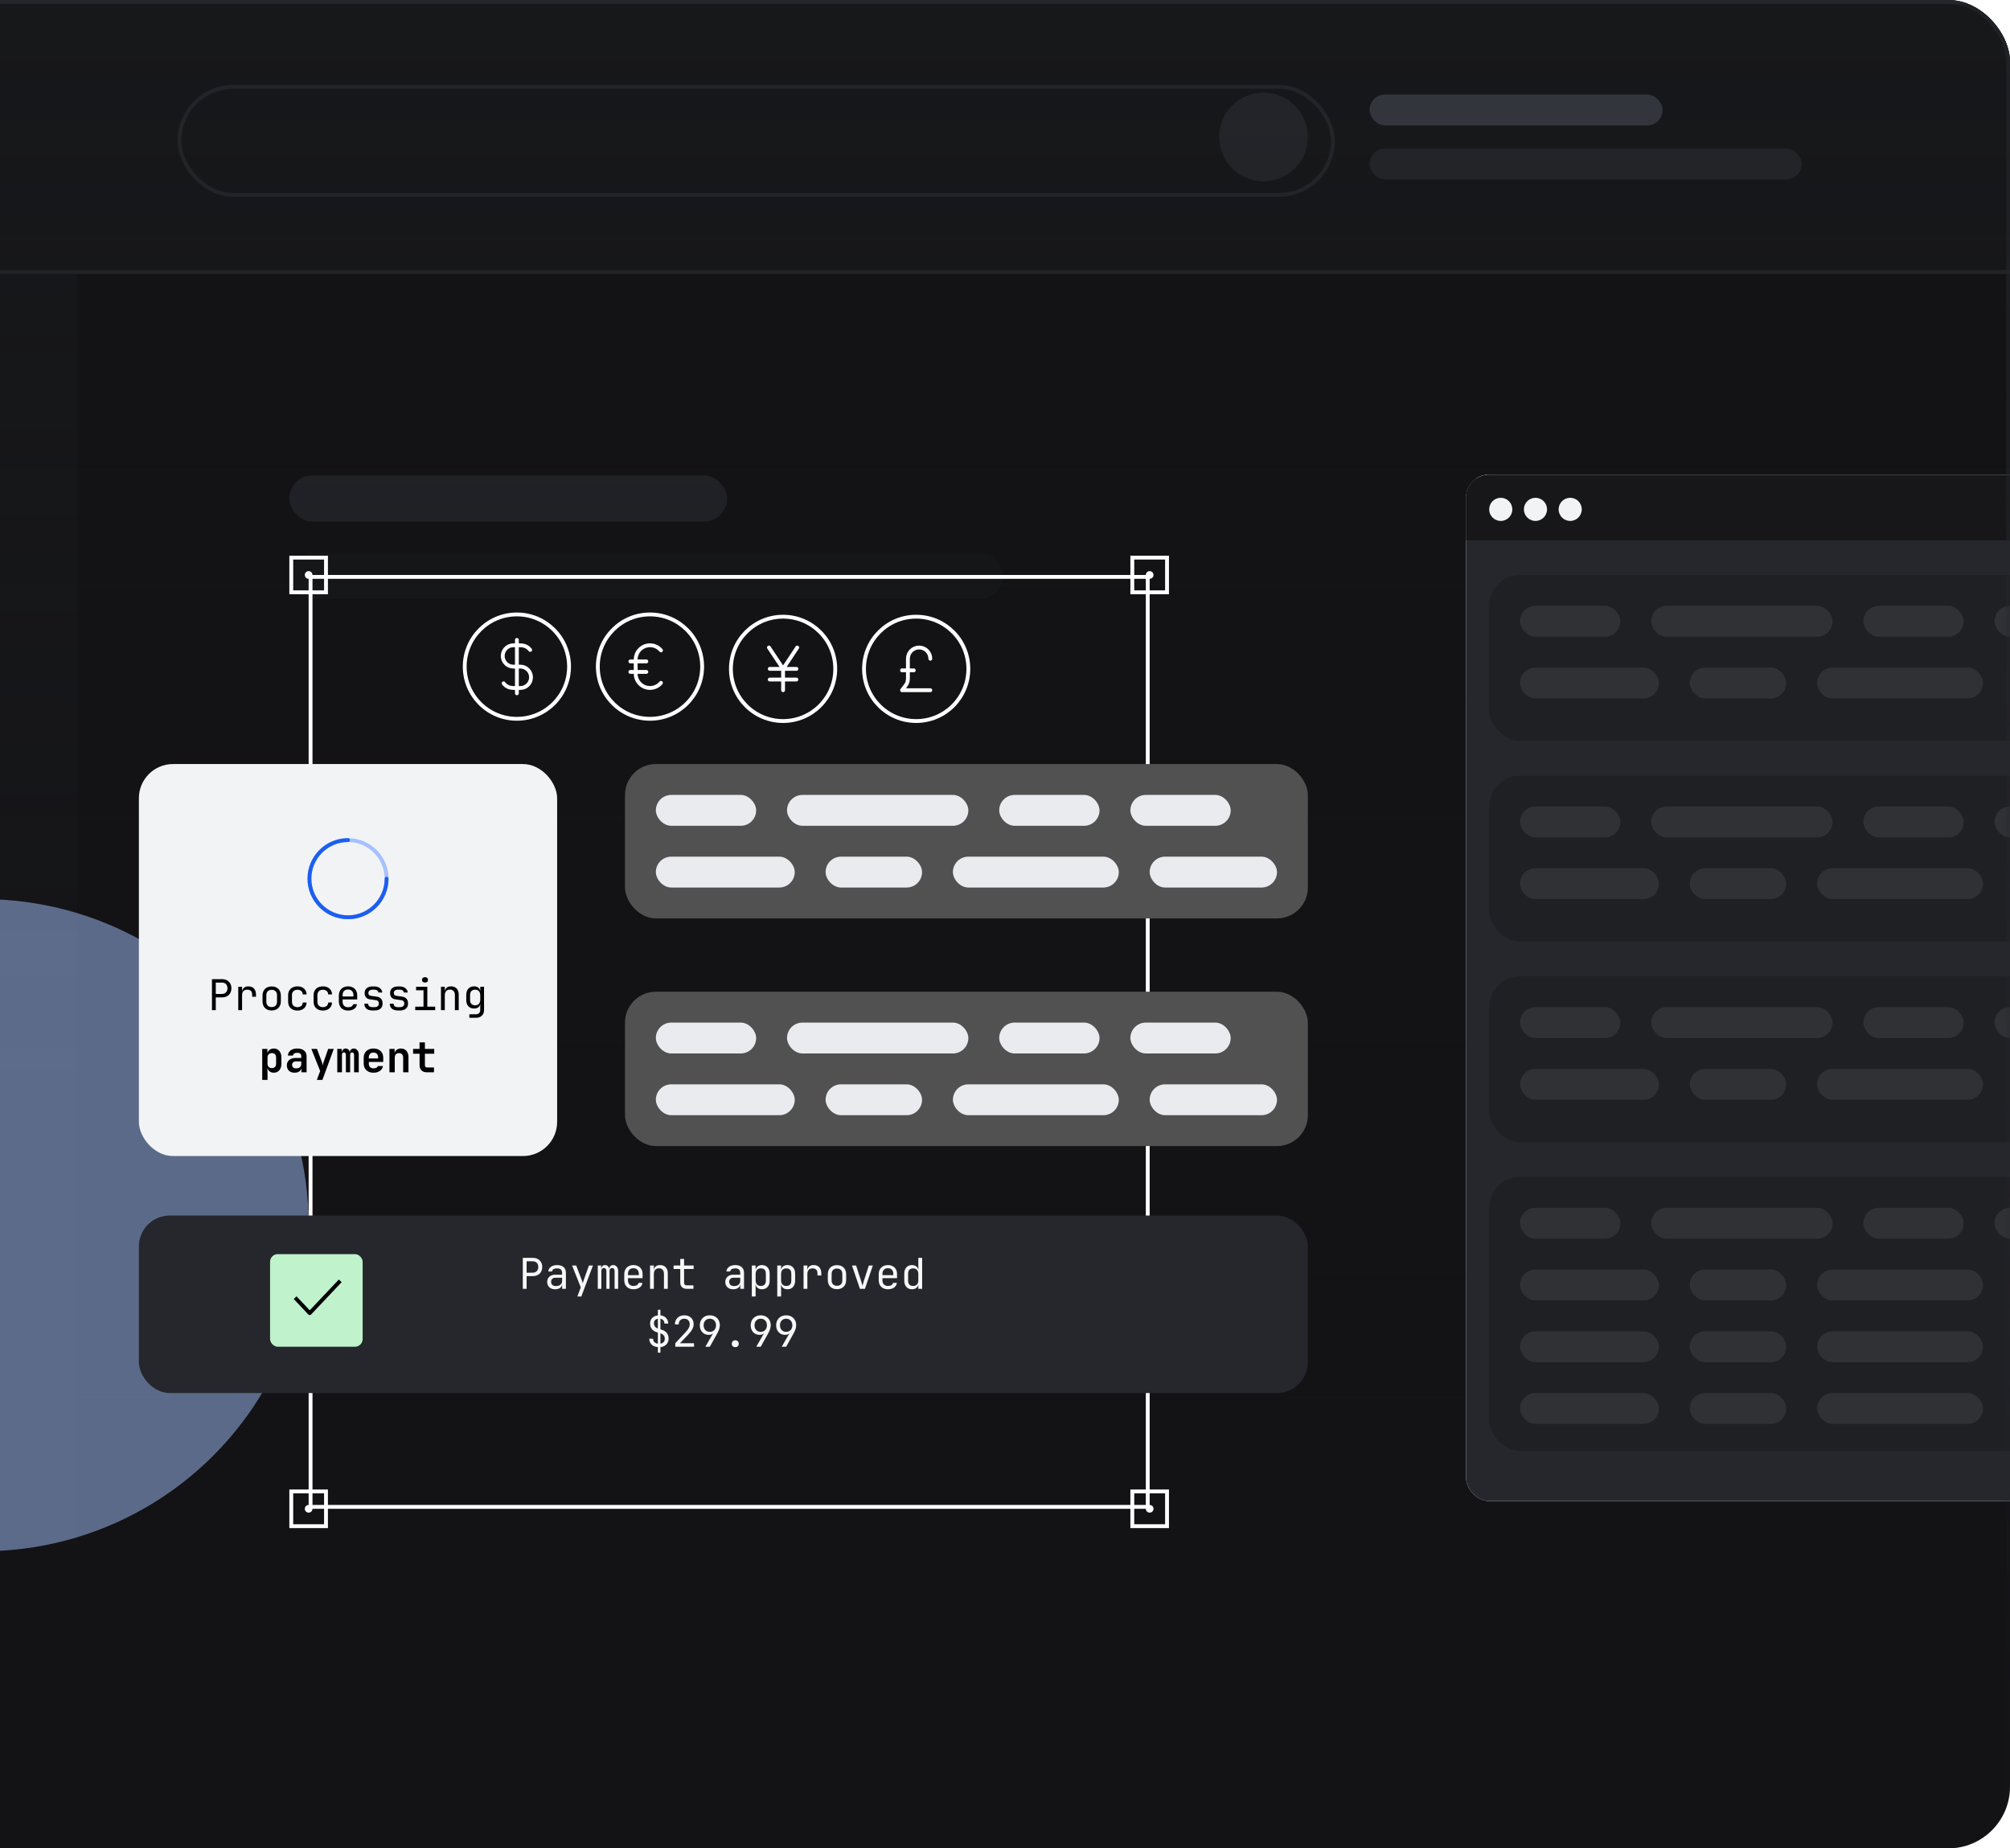 <svg width="521" height="479" viewBox="0 0 521 479" fill="none" xmlns="http://www.w3.org/2000/svg">
<g clip-path="url(#clip0_2103_10587)">
<rect x="-63" width="584" height="479" rx="16" fill="#131316"/>
<g filter="url(#filter0_f_2103_10587)">
<circle cx="460.5" cy="659.5" r="84.5" fill="#A6C1FE"/>
</g>
<rect x="75" y="123.189" width="113.45" height="12" rx="6" fill="#25272C"/>
<rect x="75" y="143.189" width="185" height="12" rx="6" fill="#17181A"/>
<rect width="83" height="400" transform="translate(-63)" fill="#17181A"/>
<rect x="-62.5" y="0.5" width="584" height="70" fill="#17181A" stroke="#25272C"/>
<rect x="46.5" y="22.5" width="299" height="28" rx="14" stroke="#25272C"/>
<circle cx="327.5" cy="35.5" r="11.5" fill="#25272C"/>
<rect x="355" y="24.5" width="75.948" height="8" rx="4" fill="#383A42"/>
<rect x="355" y="38.5" width="112" height="8" rx="4" fill="#25272C"/>
<rect x="-63" y="-100" width="817" height="500" fill="url(#paint0_linear_2103_10587)"/>
<g opacity="0.5" filter="url(#filter1_f_2103_10587)">
<circle cx="-4.5" cy="317.5" r="84.5" fill="#A6C1FE"/>
</g>
<g filter="url(#filter2_f_2103_10587)">
<circle cx="370.5" cy="-140.5" r="84.5" fill="#A6C1FE"/>
</g>
<g clip-path="url(#clip1_2103_10587)">
<rect x="380" y="123" width="174" height="266" rx="6" fill="white"/>
<rect x="366.5" y="123.5" width="187" height="271" rx="5.5" fill="#25272C" stroke="#E9EBEE"/>
<rect x="380" y="140" width="22" height="174" transform="rotate(-90 380 140)" fill="#17171A"/>
<circle cx="389" cy="132" r="3" fill="#F2F3F5"/>
<circle cx="398" cy="132" r="3" fill="#F2F3F5"/>
<circle cx="407" cy="132" r="3" fill="#F2F3F5"/>
<g opacity="0.4">
<rect x="386" y="149" width="177" height="43" rx="8" fill="#17171A"/>
<rect x="394" y="157" width="26" height="8" rx="4" fill="#E9EBEE" fill-opacity="0.2"/>
<rect x="428" y="157" width="47" height="8" rx="4" fill="#E9EBEE" fill-opacity="0.2"/>
<rect x="483" y="157" width="26" height="8" rx="4" fill="#E9EBEE" fill-opacity="0.2"/>
<rect x="517" y="157" width="26" height="8" rx="4" fill="#E9EBEE" fill-opacity="0.2"/>
<rect x="394" y="173" width="36" height="8" rx="4" fill="#E9EBEE" fill-opacity="0.2"/>
<rect x="438" y="173" width="25" height="8" rx="4" fill="#E9EBEE" fill-opacity="0.2"/>
<rect x="471" y="173" width="43" height="8" rx="4" fill="#E9EBEE" fill-opacity="0.2"/>
</g>
<g opacity="0.4">
<rect x="386" y="253" width="177" height="43" rx="8" fill="#17171A"/>
<rect x="394" y="261" width="26" height="8" rx="4" fill="#E9EBEE" fill-opacity="0.2"/>
<rect x="428" y="261" width="47" height="8" rx="4" fill="#E9EBEE" fill-opacity="0.2"/>
<rect x="483" y="261" width="26" height="8" rx="4" fill="#E9EBEE" fill-opacity="0.2"/>
<rect x="517" y="261" width="26" height="8" rx="4" fill="#E9EBEE" fill-opacity="0.2"/>
<rect x="394" y="277" width="36" height="8" rx="4" fill="#E9EBEE" fill-opacity="0.2"/>
<rect x="438" y="277" width="25" height="8" rx="4" fill="#E9EBEE" fill-opacity="0.2"/>
<rect x="471" y="277" width="43" height="8" rx="4" fill="#E9EBEE" fill-opacity="0.2"/>
</g>
<g opacity="0.4">
<rect x="386" y="201" width="177" height="43" rx="8" fill="#17171A"/>
<rect x="394" y="209" width="26" height="8" rx="4" fill="#E9EBEE" fill-opacity="0.2"/>
<rect x="428" y="209" width="47" height="8" rx="4" fill="#E9EBEE" fill-opacity="0.2"/>
<rect x="483" y="209" width="26" height="8" rx="4" fill="#E9EBEE" fill-opacity="0.2"/>
<rect x="517" y="209" width="26" height="8" rx="4" fill="#E9EBEE" fill-opacity="0.2"/>
<rect x="394" y="225" width="36" height="8" rx="4" fill="#E9EBEE" fill-opacity="0.2"/>
<rect x="438" y="225" width="25" height="8" rx="4" fill="#E9EBEE" fill-opacity="0.2"/>
<rect x="471" y="225" width="43" height="8" rx="4" fill="#E9EBEE" fill-opacity="0.2"/>
</g>
<g opacity="0.4">
<rect x="386" y="305" width="177" height="71" rx="8" fill="#17171A"/>
<rect x="394" y="313" width="26" height="8" rx="4" fill="#E9EBEE" fill-opacity="0.2"/>
<rect x="428" y="313" width="47" height="8" rx="4" fill="#E9EBEE" fill-opacity="0.2"/>
<rect x="483" y="313" width="26" height="8" rx="4" fill="#E9EBEE" fill-opacity="0.2"/>
<rect x="517" y="313" width="26" height="8" rx="4" fill="#E9EBEE" fill-opacity="0.2"/>
<rect x="394" y="329" width="36" height="8" rx="4" fill="#E9EBEE" fill-opacity="0.2"/>
<rect x="438" y="329" width="25" height="8" rx="4" fill="#E9EBEE" fill-opacity="0.2"/>
<rect x="471" y="329" width="43" height="8" rx="4" fill="#E9EBEE" fill-opacity="0.2"/>
<rect x="394" y="345" width="36" height="8" rx="4" fill="#E9EBEE" fill-opacity="0.2"/>
<rect x="438" y="345" width="25" height="8" rx="4" fill="#E9EBEE" fill-opacity="0.2"/>
<rect x="471" y="345" width="43" height="8" rx="4" fill="#E9EBEE" fill-opacity="0.2"/>
<rect x="394" y="361" width="36" height="8" rx="4" fill="#E9EBEE" fill-opacity="0.2"/>
<rect x="438" y="361" width="25" height="8" rx="4" fill="#E9EBEE" fill-opacity="0.2"/>
<rect x="471" y="361" width="43" height="8" rx="4" fill="#E9EBEE" fill-opacity="0.2"/>
</g>
</g>
</g>
<rect x="-62.5" y="0.5" width="583" height="478" rx="15.5" stroke="url(#paint1_linear_2103_10587)"/>
<rect x="80.5" y="149.5" width="217" height="241" stroke="white"/>
<rect x="84.5" y="153.5" width="9" height="9" transform="rotate(-180 84.5 153.5)" stroke="white"/>
<circle cx="80" cy="149" r="0.5" transform="rotate(-180 80 149)" fill="white" stroke="white"/>
<rect x="302.5" y="153.5" width="9" height="9" transform="rotate(-180 302.5 153.5)" stroke="white"/>
<circle cx="298" cy="149" r="0.5" transform="rotate(-180 298 149)" fill="white" stroke="white"/>
<rect x="84.5" y="395.5" width="9" height="9" transform="rotate(-180 84.5 395.5)" stroke="white"/>
<circle cx="80" cy="391" r="0.5" transform="rotate(-180 80 391)" fill="white" stroke="white"/>
<rect x="302.5" y="395.5" width="9" height="9" transform="rotate(-180 302.5 395.5)" stroke="white"/>
<circle cx="298" cy="391" r="0.5" transform="rotate(-180 298 391)" fill="white" stroke="white"/>
<rect x="36" y="315" width="303" height="46" rx="8" fill="#25272C"/>
<path d="M135.512 334V325.97H138.097C138.845 325.97 139.439 326.186 139.879 326.619C140.326 327.044 140.55 327.616 140.55 328.335C140.55 329.054 140.326 329.629 139.879 330.062C139.439 330.487 138.845 330.7 138.097 330.7H136.502V334H135.512ZM136.502 329.809H138.097C138.53 329.809 138.874 329.677 139.131 329.413C139.395 329.142 139.527 328.782 139.527 328.335C139.527 327.88 139.395 327.521 139.131 327.257C138.874 326.993 138.53 326.861 138.097 326.861H136.502V329.809ZM143.868 334.11C143.244 334.11 142.749 333.938 142.383 333.593C142.016 333.241 141.833 332.783 141.833 332.218C141.833 331.844 141.917 331.518 142.086 331.239C142.254 330.96 142.489 330.744 142.79 330.59C143.09 330.429 143.435 330.348 143.824 330.348H145.694V329.875C145.694 329.09 145.265 328.698 144.407 328.698C144.025 328.698 143.717 328.768 143.483 328.907C143.248 329.046 143.123 329.241 143.109 329.49H142.119C142.155 329.013 142.375 328.621 142.779 328.313C143.189 327.998 143.732 327.84 144.407 327.84C145.14 327.84 145.701 328.016 146.09 328.368C146.486 328.72 146.684 329.211 146.684 329.842V334H145.705V332.9H145.683C145.624 333.274 145.437 333.571 145.122 333.791C144.806 334.004 144.388 334.11 143.868 334.11ZM144.11 333.274C144.594 333.274 144.979 333.157 145.265 332.922C145.551 332.687 145.694 332.368 145.694 331.965V331.118H143.934C143.611 331.118 143.347 331.217 143.142 331.415C142.944 331.606 142.845 331.862 142.845 332.185C142.845 332.522 142.955 332.79 143.175 332.988C143.402 333.179 143.714 333.274 144.11 333.274ZM149.649 335.98L150.54 333.626L148.285 327.95H149.352L150.782 331.69C150.841 331.837 150.896 331.991 150.947 332.152C150.999 332.313 151.035 332.453 151.057 332.57C151.079 332.453 151.116 332.313 151.167 332.152C151.219 331.991 151.27 331.837 151.321 331.69L152.652 327.95H153.697L150.683 335.98H149.649ZM154.947 334V327.95H155.805V328.753H155.827C155.864 328.482 155.97 328.262 156.146 328.093C156.329 327.924 156.56 327.84 156.839 327.84C157.103 327.84 157.327 327.917 157.51 328.071C157.693 328.225 157.825 328.434 157.906 328.698H157.917C157.968 328.434 158.082 328.225 158.258 328.071C158.441 327.917 158.672 327.84 158.951 327.84C159.34 327.84 159.648 327.987 159.875 328.28C160.11 328.566 160.227 328.94 160.227 329.402V334H159.303V329.391C159.303 329.149 159.244 328.958 159.127 328.819C159.01 328.672 158.848 328.599 158.643 328.599C158.445 328.599 158.287 328.669 158.17 328.808C158.053 328.947 157.994 329.138 157.994 329.38V334H157.18V329.391C157.18 329.149 157.121 328.958 157.004 328.819C156.887 328.672 156.729 328.599 156.531 328.599C156.326 328.599 156.164 328.669 156.047 328.808C155.93 328.947 155.871 329.138 155.871 329.38V334H154.947ZM164.183 334.11C163.471 334.11 162.896 333.897 162.456 333.472C162.023 333.039 161.807 332.445 161.807 331.69V330.26C161.807 329.505 162.023 328.914 162.456 328.489C162.896 328.056 163.471 327.84 164.183 327.84C164.659 327.84 165.074 327.935 165.426 328.126C165.785 328.317 166.064 328.584 166.262 328.929C166.46 329.274 166.559 329.681 166.559 330.15V331.228H162.775V331.8C162.775 332.247 162.903 332.603 163.16 332.867C163.416 333.124 163.757 333.252 164.183 333.252C164.549 333.252 164.85 333.182 165.085 333.043C165.327 332.896 165.473 332.702 165.525 332.46H166.515C166.449 332.966 166.203 333.369 165.778 333.67C165.352 333.963 164.821 334.11 164.183 334.11ZM162.775 330.458H165.591V330.15C165.591 329.673 165.466 329.307 165.217 329.05C164.975 328.786 164.63 328.654 164.183 328.654C163.735 328.654 163.387 328.786 163.138 329.05C162.896 329.307 162.775 329.673 162.775 330.15V330.458ZM168.491 334V327.95H169.481V329.105H169.492C169.543 328.702 169.708 328.39 169.987 328.17C170.265 327.95 170.636 327.84 171.098 327.84C171.706 327.84 172.19 328.027 172.55 328.401C172.909 328.775 173.089 329.285 173.089 329.93V334H172.099V330.106C172.099 329.644 171.981 329.292 171.747 329.05C171.519 328.801 171.208 328.676 170.812 328.676C170.401 328.676 170.075 328.804 169.833 329.061C169.598 329.318 169.481 329.681 169.481 330.15V334H168.491ZM177.979 334C177.481 334 177.081 333.857 176.78 333.571C176.48 333.278 176.329 332.889 176.329 332.405V328.852H174.591V327.95H176.329V326.245H177.319V327.95H179.794V328.852H177.319V332.405C177.319 332.61 177.378 332.779 177.495 332.911C177.62 333.036 177.781 333.098 177.979 333.098H179.739V334H177.979ZM190.038 334.11C189.414 334.11 188.919 333.938 188.553 333.593C188.186 333.241 188.003 332.783 188.003 332.218C188.003 331.844 188.087 331.518 188.256 331.239C188.424 330.96 188.659 330.744 188.96 330.59C189.26 330.429 189.605 330.348 189.994 330.348H191.864V329.875C191.864 329.09 191.435 328.698 190.577 328.698C190.195 328.698 189.887 328.768 189.653 328.907C189.418 329.046 189.293 329.241 189.279 329.49H188.289C188.325 329.013 188.545 328.621 188.949 328.313C189.359 327.998 189.902 327.84 190.577 327.84C191.31 327.84 191.871 328.016 192.26 328.368C192.656 328.72 192.854 329.211 192.854 329.842V334H191.875V332.9H191.853C191.794 333.274 191.607 333.571 191.292 333.791C190.976 334.004 190.558 334.11 190.038 334.11ZM190.28 333.274C190.764 333.274 191.149 333.157 191.435 332.922C191.721 332.687 191.864 332.368 191.864 331.965V331.118H190.104C189.781 331.118 189.517 331.217 189.312 331.415C189.114 331.606 189.015 331.862 189.015 332.185C189.015 332.522 189.125 332.79 189.345 332.988C189.572 333.179 189.884 333.274 190.28 333.274ZM194.873 335.98V327.95H195.863V329.105H195.874C195.926 328.709 196.098 328.401 196.391 328.181C196.685 327.954 197.059 327.84 197.513 327.84C198.122 327.84 198.606 328.042 198.965 328.445C199.325 328.841 199.504 329.387 199.504 330.084V331.855C199.504 332.552 199.325 333.102 198.965 333.505C198.606 333.908 198.122 334.11 197.513 334.11C197.059 334.11 196.685 333.996 196.391 333.769C196.098 333.542 195.926 333.234 195.874 332.845H195.841L195.863 334.22V335.98H194.873ZM197.183 333.252C197.601 333.252 197.928 333.142 198.162 332.922C198.397 332.702 198.514 332.346 198.514 331.855V330.095C198.514 329.596 198.397 329.241 198.162 329.028C197.928 328.808 197.601 328.698 197.183 328.698C196.78 328.698 196.457 328.826 196.215 329.083C195.981 329.34 195.863 329.695 195.863 330.15V331.8C195.863 332.255 195.981 332.61 196.215 332.867C196.457 333.124 196.78 333.252 197.183 333.252ZM201.469 335.98V327.95H202.459V329.105H202.47C202.521 328.709 202.694 328.401 202.987 328.181C203.28 327.954 203.654 327.84 204.109 327.84C204.718 327.84 205.202 328.042 205.561 328.445C205.92 328.841 206.1 329.387 206.1 330.084V331.855C206.1 332.552 205.92 333.102 205.561 333.505C205.202 333.908 204.718 334.11 204.109 334.11C203.654 334.11 203.28 333.996 202.987 333.769C202.694 333.542 202.521 333.234 202.47 332.845H202.437L202.459 334.22V335.98H201.469ZM203.779 333.252C204.197 333.252 204.523 333.142 204.758 332.922C204.993 332.702 205.11 332.346 205.11 331.855V330.095C205.11 329.596 204.993 329.241 204.758 329.028C204.523 328.808 204.197 328.698 203.779 328.698C203.376 328.698 203.053 328.826 202.811 329.083C202.576 329.34 202.459 329.695 202.459 330.15V331.8C202.459 332.255 202.576 332.61 202.811 332.867C203.053 333.124 203.376 333.252 203.779 333.252ZM208.285 334V327.95H209.275V329.105H209.297C209.348 328.716 209.513 328.408 209.792 328.181C210.07 327.954 210.444 327.84 210.914 327.84C211.544 327.84 212.028 328.031 212.366 328.412C212.71 328.786 212.883 329.321 212.883 330.018V330.535H211.893V330.018C211.893 329.138 211.464 328.698 210.606 328.698C210.173 328.698 209.843 328.823 209.616 329.072C209.388 329.321 209.275 329.681 209.275 330.15V334H208.285ZM216.948 334.088C216.222 334.088 215.643 333.875 215.21 333.45C214.785 333.025 214.572 332.431 214.572 331.668V330.282C214.572 329.512 214.785 328.918 215.21 328.5C215.636 328.075 216.215 327.862 216.948 327.862C217.682 327.862 218.261 328.075 218.686 328.5C219.112 328.918 219.324 329.512 219.324 330.282V331.668C219.324 332.431 219.108 333.025 218.675 333.45C218.25 333.875 217.674 334.088 216.948 334.088ZM216.948 333.208C217.381 333.208 217.718 333.087 217.96 332.845C218.21 332.603 218.334 332.247 218.334 331.778V330.172C218.334 329.703 218.21 329.347 217.96 329.105C217.718 328.863 217.381 328.742 216.948 328.742C216.523 328.742 216.186 328.863 215.936 329.105C215.687 329.347 215.562 329.703 215.562 330.172V331.778C215.562 332.247 215.687 332.603 215.936 332.845C216.186 333.087 216.523 333.208 216.948 333.208ZM222.895 334L220.838 327.95H221.905L223.225 332.02C223.306 332.262 223.375 332.497 223.434 332.724C223.493 332.944 223.537 333.116 223.566 333.241C223.603 333.116 223.647 332.944 223.698 332.724C223.749 332.497 223.812 332.262 223.885 332.02L225.205 327.95H226.25L224.193 334H222.895ZM230.14 334.11C229.429 334.11 228.853 333.897 228.413 333.472C227.98 333.039 227.764 332.445 227.764 331.69V330.26C227.764 329.505 227.98 328.914 228.413 328.489C228.853 328.056 229.429 327.84 230.14 327.84C230.617 327.84 231.031 327.935 231.383 328.126C231.742 328.317 232.021 328.584 232.219 328.929C232.417 329.274 232.516 329.681 232.516 330.15V331.228H228.732V331.8C228.732 332.247 228.86 332.603 229.117 332.867C229.374 333.124 229.715 333.252 230.14 333.252C230.507 333.252 230.807 333.182 231.042 333.043C231.284 332.896 231.431 332.702 231.482 332.46H232.472C232.406 332.966 232.16 333.369 231.735 333.67C231.31 333.963 230.778 334.11 230.14 334.11ZM228.732 330.458H231.548V330.15C231.548 329.673 231.423 329.307 231.174 329.05C230.932 328.786 230.587 328.654 230.14 328.654C229.693 328.654 229.344 328.786 229.095 329.05C228.853 329.307 228.732 329.673 228.732 330.15V330.458ZM236.384 334.11C235.782 334.11 235.298 333.908 234.932 333.505C234.572 333.102 234.393 332.555 234.393 331.866V330.095C234.393 329.398 234.572 328.848 234.932 328.445C235.291 328.042 235.775 327.84 236.384 327.84C236.838 327.84 237.212 327.954 237.506 328.181C237.806 328.408 237.986 328.716 238.045 329.105H238.056L238.034 327.73V325.97H239.024V334H238.034V332.845H238.023C237.971 333.241 237.799 333.553 237.506 333.78C237.212 334 236.838 334.11 236.384 334.11ZM236.714 333.252C237.124 333.252 237.447 333.124 237.682 332.867C237.916 332.61 238.034 332.255 238.034 331.8V330.15C238.034 329.695 237.916 329.34 237.682 329.083C237.447 328.826 237.124 328.698 236.714 328.698C236.296 328.698 235.969 328.808 235.735 329.028C235.5 329.241 235.383 329.596 235.383 330.095V331.855C235.383 332.346 235.5 332.702 235.735 332.922C235.969 333.142 236.296 333.252 236.714 333.252Z" fill="#F7F8F8"/>
<path d="M170.525 350.54V349.099C169.836 349.04 169.293 348.82 168.897 348.439C168.508 348.05 168.307 347.541 168.292 346.91H169.282C169.282 347.269 169.388 347.563 169.601 347.79C169.821 348.017 170.129 348.157 170.525 348.208V345.326L170.228 345.238C169.678 345.069 169.253 344.787 168.952 344.391C168.659 343.995 168.512 343.529 168.512 342.994C168.512 342.407 168.692 341.923 169.051 341.542C169.418 341.161 169.909 340.941 170.525 340.882V339.43H171.185V340.871C171.794 340.93 172.281 341.15 172.648 341.531C173.015 341.912 173.202 342.404 173.209 343.005H172.219C172.219 342.66 172.127 342.382 171.944 342.169C171.768 341.949 171.515 341.813 171.185 341.762V344.49L171.625 344.633C172.16 344.802 172.575 345.088 172.868 345.491C173.161 345.894 173.308 346.367 173.308 346.91C173.308 347.511 173.114 348.01 172.725 348.406C172.344 348.802 171.83 349.033 171.185 349.099V350.54H170.525ZM169.502 342.906C169.502 343.236 169.59 343.522 169.766 343.764C169.942 344.006 170.195 344.178 170.525 344.281V341.762C170.202 341.813 169.949 341.938 169.766 342.136C169.59 342.334 169.502 342.591 169.502 342.906ZM171.185 348.208C171.544 348.149 171.823 348.01 172.021 347.79C172.219 347.57 172.318 347.284 172.318 346.932C172.318 346.609 172.23 346.331 172.054 346.096C171.885 345.854 171.64 345.682 171.317 345.579L171.185 345.535V348.208ZM175.042 349V348.087L177.715 345.227C178.103 344.816 178.378 344.45 178.54 344.127C178.701 343.804 178.782 343.489 178.782 343.181C178.782 342.741 178.653 342.393 178.397 342.136C178.147 341.872 177.806 341.74 177.374 341.74C176.926 341.74 176.571 341.876 176.307 342.147C176.05 342.411 175.922 342.77 175.922 343.225H174.932C174.954 342.499 175.185 341.923 175.625 341.498C176.065 341.073 176.648 340.86 177.374 340.86C178.114 340.86 178.701 341.069 179.134 341.487C179.574 341.905 179.794 342.473 179.794 343.192C179.794 343.573 179.687 343.977 179.475 344.402C179.269 344.827 178.914 345.304 178.408 345.832L176.241 348.098H179.893V349H175.042ZM182.836 349L184.816 345.557L184.783 345.535C184.71 345.652 184.574 345.748 184.376 345.821C184.178 345.887 183.962 345.92 183.727 345.92C183.265 345.92 182.858 345.817 182.506 345.612C182.162 345.399 181.89 345.11 181.692 344.743C181.494 344.376 181.395 343.951 181.395 343.467C181.395 342.946 181.505 342.492 181.725 342.103C181.945 341.714 182.25 341.41 182.638 341.19C183.027 340.97 183.474 340.86 183.98 340.86C184.501 340.86 184.956 340.97 185.344 341.19C185.733 341.403 186.037 341.703 186.257 342.092C186.477 342.473 186.587 342.917 186.587 343.423C186.587 343.775 186.521 344.138 186.389 344.512C186.257 344.879 186.078 345.264 185.85 345.667L183.991 349H182.836ZM183.991 345.15C184.468 345.15 184.853 344.992 185.146 344.677C185.447 344.362 185.597 343.951 185.597 343.445C185.597 342.939 185.447 342.528 185.146 342.213C184.853 341.898 184.468 341.74 183.991 341.74C183.515 341.74 183.126 341.898 182.825 342.213C182.532 342.528 182.385 342.939 182.385 343.445C182.385 343.951 182.532 344.362 182.825 344.677C183.126 344.992 183.515 345.15 183.991 345.15ZM190.587 349.11C190.316 349.11 190.096 349.029 189.927 348.868C189.766 348.707 189.685 348.498 189.685 348.241C189.685 347.97 189.766 347.75 189.927 347.581C190.096 347.412 190.316 347.328 190.587 347.328C190.858 347.328 191.075 347.412 191.236 347.581C191.405 347.75 191.489 347.97 191.489 348.241C191.489 348.498 191.405 348.707 191.236 348.868C191.075 349.029 190.858 349.11 190.587 349.11ZM196.028 349L198.008 345.557L197.975 345.535C197.901 345.652 197.766 345.748 197.568 345.821C197.37 345.887 197.153 345.92 196.919 345.92C196.457 345.92 196.05 345.817 195.698 345.612C195.353 345.399 195.082 345.11 194.884 344.743C194.686 344.376 194.587 343.951 194.587 343.467C194.587 342.946 194.697 342.492 194.917 342.103C195.137 341.714 195.441 341.41 195.83 341.19C196.218 340.97 196.666 340.86 197.172 340.86C197.692 340.86 198.147 340.97 198.536 341.19C198.924 341.403 199.229 341.703 199.449 342.092C199.669 342.473 199.779 342.917 199.779 343.423C199.779 343.775 199.713 344.138 199.581 344.512C199.449 344.879 199.269 345.264 199.042 345.667L197.183 349H196.028ZM197.183 345.15C197.659 345.15 198.044 344.992 198.338 344.677C198.638 344.362 198.789 343.951 198.789 343.445C198.789 342.939 198.638 342.528 198.338 342.213C198.044 341.898 197.659 341.74 197.183 341.74C196.706 341.74 196.317 341.898 196.017 342.213C195.723 342.528 195.577 342.939 195.577 343.445C195.577 343.951 195.723 344.362 196.017 344.677C196.317 344.992 196.706 345.15 197.183 345.15ZM202.624 349L204.604 345.557L204.571 345.535C204.497 345.652 204.362 345.748 204.164 345.821C203.966 345.887 203.749 345.92 203.515 345.92C203.053 345.92 202.646 345.817 202.294 345.612C201.949 345.399 201.678 345.11 201.48 344.743C201.282 344.376 201.183 343.951 201.183 343.467C201.183 342.946 201.293 342.492 201.513 342.103C201.733 341.714 202.037 341.41 202.426 341.19C202.814 340.97 203.262 340.86 203.768 340.86C204.288 340.86 204.743 340.97 205.132 341.19C205.52 341.403 205.825 341.703 206.045 342.092C206.265 342.473 206.375 342.917 206.375 343.423C206.375 343.775 206.309 344.138 206.177 344.512C206.045 344.879 205.865 345.264 205.638 345.667L203.779 349H202.624ZM203.779 345.15C204.255 345.15 204.64 344.992 204.934 344.677C205.234 344.362 205.385 343.951 205.385 343.445C205.385 342.939 205.234 342.528 204.934 342.213C204.64 341.898 204.255 341.74 203.779 341.74C203.302 341.74 202.913 341.898 202.613 342.213C202.319 342.528 202.173 342.939 202.173 343.445C202.173 343.951 202.319 344.362 202.613 344.677C202.913 344.992 203.302 345.15 203.779 345.15Z" fill="#F7F8F8"/>
<rect x="36" y="198" width="108.411" height="101.584" rx="8.853" fill="#F2F3F5"/>
<path d="M90.206 237.706C95.729 237.706 100.206 233.228 100.206 227.706C100.206 222.183 95.729 217.706 90.206 217.706C84.683 217.706 80.206 222.183 80.206 227.706C80.206 233.228 84.683 237.706 90.206 237.706Z" stroke="#A6C1FE" stroke-linecap="round" stroke-linejoin="round"/>
<path d="M100.206 227.706C100.206 233.228 95.729 237.706 90.206 237.706C84.683 237.706 80.206 233.228 80.206 227.706C80.206 222.183 84.683 217.706 90.206 217.706" stroke="#1C5EF1" stroke-linecap="round" stroke-linejoin="round"/>
<path d="M54.942 261.772V253.742H57.527C58.275 253.742 58.869 253.958 59.309 254.391C59.756 254.816 59.98 255.388 59.98 256.107C59.98 256.825 59.756 257.401 59.309 257.834C58.869 258.259 58.275 258.472 57.527 258.472H55.932V261.772H54.942ZM55.932 257.581H57.527C57.959 257.581 58.304 257.449 58.561 257.185C58.825 256.913 58.957 256.554 58.957 256.107C58.957 255.652 58.825 255.293 58.561 255.029C58.304 254.765 57.959 254.633 57.527 254.633H55.932V257.581ZM61.757 261.772V255.722H62.747V256.877H62.769C62.821 256.488 62.986 256.18 63.264 255.953C63.543 255.725 63.917 255.612 64.386 255.612C65.017 255.612 65.501 255.802 65.838 256.184C66.183 256.558 66.355 257.093 66.355 257.79V258.307H65.365V257.79C65.365 256.91 64.936 256.47 64.078 256.47C63.646 256.47 63.316 256.594 63.088 256.844C62.861 257.093 62.747 257.452 62.747 257.922V261.772H61.757ZM70.421 261.86C69.695 261.86 69.116 261.647 68.683 261.222C68.258 260.796 68.045 260.202 68.045 259.44V258.054C68.045 257.284 68.258 256.69 68.683 256.272C69.108 255.846 69.688 255.634 70.421 255.634C71.154 255.634 71.734 255.846 72.159 256.272C72.584 256.69 72.797 257.284 72.797 258.054V259.44C72.797 260.202 72.581 260.796 72.148 261.222C71.723 261.647 71.147 261.86 70.421 261.86ZM70.421 260.98C70.854 260.98 71.191 260.859 71.433 260.617C71.682 260.375 71.807 260.019 71.807 259.55V257.944C71.807 257.474 71.682 257.119 71.433 256.877C71.191 256.635 70.854 256.514 70.421 256.514C69.996 256.514 69.658 256.635 69.409 256.877C69.16 257.119 69.035 257.474 69.035 257.944V259.55C69.035 260.019 69.16 260.375 69.409 260.617C69.658 260.859 69.996 260.98 70.421 260.98ZM77.105 261.882C76.371 261.882 75.785 261.676 75.345 261.266C74.905 260.855 74.685 260.29 74.685 259.572V257.922C74.685 257.203 74.905 256.638 75.345 256.228C75.785 255.817 76.371 255.612 77.105 255.612C77.802 255.612 78.362 255.799 78.788 256.173C79.221 256.547 79.448 257.056 79.47 257.702H78.48C78.458 257.313 78.326 257.016 78.084 256.811C77.842 256.598 77.516 256.492 77.105 256.492C76.672 256.492 76.324 256.616 76.06 256.866C75.803 257.108 75.675 257.456 75.675 257.911V259.572C75.675 260.026 75.803 260.378 76.06 260.628C76.324 260.877 76.672 261.002 77.105 261.002C77.516 261.002 77.842 260.895 78.084 260.683C78.326 260.47 78.458 260.173 78.48 259.792H79.47C79.448 260.437 79.221 260.947 78.788 261.321C78.362 261.695 77.802 261.882 77.105 261.882ZM83.701 261.882C82.967 261.882 82.38 261.676 81.941 261.266C81.501 260.855 81.281 260.29 81.281 259.572V257.922C81.281 257.203 81.501 256.638 81.941 256.228C82.38 255.817 82.967 255.612 83.701 255.612C84.397 255.612 84.958 255.799 85.383 256.173C85.816 256.547 86.043 257.056 86.066 257.702H85.076C85.053 257.313 84.921 257.016 84.68 256.811C84.438 256.598 84.111 256.492 83.701 256.492C83.268 256.492 82.919 256.616 82.656 256.866C82.399 257.108 82.27 257.456 82.27 257.911V259.572C82.27 260.026 82.399 260.378 82.656 260.628C82.919 260.877 83.268 261.002 83.701 261.002C84.111 261.002 84.438 260.895 84.68 260.683C84.921 260.47 85.053 260.173 85.076 259.792H86.066C86.043 260.437 85.816 260.947 85.383 261.321C84.958 261.695 84.397 261.882 83.701 261.882ZM90.208 261.882C89.497 261.882 88.921 261.669 88.481 261.244C88.049 260.811 87.832 260.217 87.832 259.462V258.032C87.832 257.276 88.049 256.686 88.481 256.261C88.921 255.828 89.497 255.612 90.208 255.612C90.685 255.612 91.099 255.707 91.451 255.898C91.811 256.088 92.089 256.356 92.287 256.701C92.485 257.045 92.584 257.452 92.584 257.922V259H88.8V259.572C88.8 260.019 88.928 260.375 89.185 260.639C89.442 260.895 89.783 261.024 90.208 261.024C90.575 261.024 90.876 260.954 91.11 260.815C91.352 260.668 91.499 260.474 91.55 260.232H92.54C92.474 260.738 92.228 261.141 91.803 261.442C91.378 261.735 90.846 261.882 90.208 261.882ZM88.8 258.23H91.616V257.922C91.616 257.445 91.492 257.078 91.242 256.822C91 256.558 90.656 256.426 90.208 256.426C89.761 256.426 89.412 256.558 89.163 256.822C88.921 257.078 88.8 257.445 88.8 257.922V258.23ZM96.562 261.86C95.887 261.86 95.363 261.709 94.989 261.409C94.622 261.101 94.439 260.668 94.439 260.111H95.429C95.429 260.389 95.528 260.609 95.726 260.771C95.924 260.925 96.203 261.002 96.562 261.002H97.046C97.413 261.002 97.695 260.921 97.893 260.76C98.098 260.598 98.201 260.371 98.201 260.078C98.201 259.557 97.963 259.264 97.486 259.198L95.814 258.956C95.403 258.897 95.084 258.728 94.857 258.45C94.63 258.164 94.516 257.79 94.516 257.328C94.516 256.8 94.696 256.385 95.055 256.085C95.422 255.784 95.924 255.634 96.562 255.634H97.046C97.633 255.634 98.109 255.78 98.476 256.074C98.85 256.36 99.052 256.737 99.081 257.207H98.08C98.065 256.994 97.963 256.818 97.772 256.679C97.589 256.539 97.347 256.47 97.046 256.47H96.562C96.225 256.47 95.961 256.547 95.77 256.701C95.579 256.855 95.484 257.064 95.484 257.328C95.484 257.753 95.678 257.995 96.067 258.054L97.629 258.274C98.656 258.42 99.169 259.022 99.169 260.078C99.169 260.642 98.982 261.082 98.608 261.398C98.241 261.706 97.721 261.86 97.046 261.86H96.562ZM103.158 261.86C102.483 261.86 101.959 261.709 101.585 261.409C101.218 261.101 101.035 260.668 101.035 260.111H102.025C102.025 260.389 102.124 260.609 102.322 260.771C102.52 260.925 102.798 261.002 103.158 261.002H103.642C104.008 261.002 104.291 260.921 104.489 260.76C104.694 260.598 104.797 260.371 104.797 260.078C104.797 259.557 104.558 259.264 104.082 259.198L102.41 258.956C101.999 258.897 101.68 258.728 101.453 258.45C101.225 258.164 101.112 257.79 101.112 257.328C101.112 256.8 101.291 256.385 101.651 256.085C102.017 255.784 102.52 255.634 103.158 255.634H103.642C104.228 255.634 104.705 255.78 105.072 256.074C105.446 256.36 105.647 256.737 105.677 257.207H104.676C104.661 256.994 104.558 256.818 104.368 256.679C104.184 256.539 103.942 256.47 103.642 256.47H103.158C102.82 256.47 102.556 256.547 102.366 256.701C102.175 256.855 102.08 257.064 102.08 257.328C102.08 257.753 102.274 257.995 102.663 258.054L104.225 258.274C105.251 258.42 105.765 259.022 105.765 260.078C105.765 260.642 105.578 261.082 105.204 261.398C104.837 261.706 104.316 261.86 103.642 261.86H103.158ZM107.63 261.772V260.87H109.775V256.624H107.85V255.722H110.765V260.87H112.8V261.772H107.63ZM110.16 254.633C109.918 254.633 109.728 254.57 109.588 254.446C109.449 254.321 109.379 254.152 109.379 253.94C109.379 253.72 109.449 253.547 109.588 253.423C109.728 253.291 109.918 253.225 110.16 253.225C110.402 253.225 110.593 253.291 110.732 253.423C110.872 253.547 110.941 253.72 110.941 253.94C110.941 254.152 110.872 254.321 110.732 254.446C110.593 254.57 110.402 254.633 110.16 254.633ZM114.303 261.772V255.722H115.293V256.877H115.304C115.355 256.473 115.52 256.162 115.799 255.942C116.078 255.722 116.448 255.612 116.91 255.612C117.519 255.612 118.003 255.799 118.362 256.173C118.721 256.547 118.901 257.056 118.901 257.702V261.772H117.911V257.878C117.911 257.416 117.794 257.064 117.559 256.822C117.332 256.572 117.02 256.448 116.624 256.448C116.213 256.448 115.887 256.576 115.645 256.833C115.41 257.089 115.293 257.452 115.293 257.922V261.772H114.303ZM121.658 263.752V262.85H123.363C123.707 262.85 123.979 262.751 124.177 262.553C124.375 262.362 124.474 262.102 124.474 261.772V261.222L124.496 260.232H124.463C124.404 260.591 124.232 260.87 123.946 261.068C123.66 261.258 123.3 261.354 122.868 261.354C122.244 261.354 121.753 261.156 121.394 260.76C121.034 260.364 120.855 259.821 120.855 259.132V257.856C120.855 257.166 121.034 256.62 121.394 256.217C121.753 255.813 122.244 255.612 122.868 255.612C123.3 255.612 123.66 255.714 123.946 255.92C124.232 256.125 124.404 256.407 124.463 256.767H124.485V255.722H125.464V261.772C125.464 262.38 125.273 262.861 124.892 263.213C124.518 263.572 124.004 263.752 123.352 263.752H121.658ZM123.165 260.529C123.575 260.529 123.898 260.4 124.133 260.144C124.367 259.887 124.485 259.531 124.485 259.077V257.922C124.485 257.467 124.367 257.111 124.133 256.855C123.898 256.598 123.575 256.47 123.165 256.47C122.747 256.47 122.42 256.591 122.186 256.833C121.958 257.075 121.845 257.401 121.845 257.812V259.187C121.845 259.597 121.958 259.924 122.186 260.166C122.42 260.408 122.747 260.529 123.165 260.529Z" fill="black"/>
<path d="M67.968 279.858V271.828H69.31V272.939C69.42 272.558 69.618 272.261 69.904 272.048C70.19 271.828 70.546 271.718 70.971 271.718C71.36 271.718 71.701 271.814 71.994 272.004C72.295 272.195 72.526 272.466 72.687 272.818C72.856 273.163 72.94 273.566 72.94 274.028V275.667C72.94 276.364 72.76 276.925 72.401 277.35C72.042 277.776 71.565 277.988 70.971 277.988C70.546 277.988 70.186 277.878 69.893 277.658C69.607 277.438 69.409 277.13 69.299 276.734L69.343 278.164V279.858H67.968ZM70.454 276.8C70.806 276.8 71.077 276.705 71.268 276.514C71.466 276.324 71.565 276.03 71.565 275.634V274.072C71.565 273.676 71.466 273.383 71.268 273.192C71.077 273.002 70.806 272.906 70.454 272.906C70.102 272.906 69.827 273.013 69.629 273.225C69.438 273.438 69.343 273.739 69.343 274.127V275.579C69.343 275.968 69.438 276.269 69.629 276.481C69.827 276.694 70.102 276.8 70.454 276.8ZM76.346 277.988C75.73 277.988 75.242 277.816 74.883 277.471C74.531 277.119 74.355 276.661 74.355 276.096C74.355 275.51 74.556 275.044 74.96 274.699C75.363 274.347 75.917 274.171 76.621 274.171H78.095V273.742C78.095 273.134 77.739 272.829 77.028 272.829C76.705 272.829 76.448 272.892 76.258 273.016C76.067 273.141 75.961 273.317 75.939 273.544H74.619C74.648 273.002 74.876 272.562 75.301 272.224C75.734 271.887 76.313 271.718 77.039 271.718C77.809 271.718 78.406 271.898 78.832 272.257C79.257 272.617 79.47 273.123 79.47 273.775V277.878H78.128V276.745C78.076 277.134 77.893 277.438 77.578 277.658C77.263 277.878 76.852 277.988 76.346 277.988ZM76.786 276.866C77.189 276.866 77.508 276.767 77.743 276.569C77.978 276.371 78.095 276.107 78.095 275.777V275.062H76.687C76.386 275.062 76.148 275.147 75.972 275.315C75.796 275.484 75.708 275.7 75.708 275.964C75.708 276.236 75.799 276.456 75.983 276.624C76.174 276.786 76.441 276.866 76.786 276.866ZM82.127 279.858L82.986 277.548L80.709 271.828H82.16L83.326 274.919C83.392 275.103 83.459 275.304 83.525 275.524C83.591 275.737 83.638 275.935 83.668 276.118C83.689 275.935 83.73 275.737 83.788 275.524C83.855 275.304 83.921 275.103 83.987 274.919L85.064 271.828H86.516L83.569 279.858H82.127ZM87.425 277.878V271.828H88.569V272.708H88.602C88.624 272.415 88.727 272.177 88.91 271.993C89.094 271.81 89.325 271.718 89.603 271.718C89.874 271.718 90.106 271.806 90.296 271.982C90.487 272.151 90.615 272.382 90.681 272.675C90.71 272.382 90.817 272.151 91 271.982C91.191 271.806 91.429 271.718 91.715 271.718C92.082 271.718 92.386 271.865 92.628 272.158C92.87 272.444 92.991 272.815 92.991 273.269V277.878H91.781V273.368C91.781 273.17 91.734 273.016 91.638 272.906C91.55 272.789 91.422 272.73 91.253 272.73C90.923 272.73 90.758 272.943 90.758 273.368V277.878H89.658V273.368C89.658 273.17 89.614 273.016 89.526 272.906C89.445 272.789 89.325 272.73 89.163 272.73C88.811 272.73 88.635 272.943 88.635 273.368V277.878H87.425ZM96.815 277.988C96.302 277.988 95.854 277.889 95.473 277.691C95.092 277.493 94.795 277.215 94.582 276.855C94.377 276.489 94.274 276.06 94.274 275.568V274.138C94.274 273.647 94.377 273.222 94.582 272.862C94.795 272.496 95.092 272.213 95.473 272.015C95.854 271.817 96.302 271.718 96.815 271.718C97.321 271.718 97.761 271.817 98.135 272.015C98.516 272.213 98.81 272.492 99.015 272.851C99.228 273.203 99.334 273.618 99.334 274.094V275.194H95.594V275.612C95.594 276.023 95.7 276.335 95.913 276.547C96.126 276.753 96.426 276.855 96.815 276.855C97.101 276.855 97.343 276.808 97.541 276.712C97.746 276.61 97.867 276.463 97.904 276.272H99.268C99.173 276.793 98.901 277.211 98.454 277.526C98.007 277.834 97.46 277.988 96.815 277.988ZM95.594 274.094V274.303L98.014 274.292V274.083C98.014 273.665 97.911 273.343 97.706 273.115C97.501 272.888 97.204 272.774 96.815 272.774C96.412 272.774 96.107 272.892 95.902 273.126C95.697 273.354 95.594 273.676 95.594 274.094ZM100.947 277.878V271.828H102.289V272.961C102.362 272.58 102.542 272.279 102.828 272.059C103.114 271.832 103.477 271.718 103.917 271.718C104.511 271.718 104.984 271.916 105.336 272.312C105.695 272.708 105.875 273.24 105.875 273.907V277.878H104.5V274.072C104.5 273.698 104.401 273.412 104.203 273.214C104.012 273.009 103.752 272.906 103.422 272.906C103.077 272.906 102.806 273.009 102.608 273.214C102.417 273.42 102.322 273.713 102.322 274.094V277.878H100.947ZM110.6 277.878C110.036 277.878 109.585 277.717 109.247 277.394C108.917 277.064 108.752 276.621 108.752 276.063V273.071H107.08V271.828H108.752V270.123H110.138V271.828H112.547V273.071H110.138V276.03C110.138 276.206 110.186 276.353 110.281 276.47C110.384 276.58 110.523 276.635 110.699 276.635H112.492V277.878H110.6Z" fill="black"/>
<rect x="70" y="325" width="24" height="24" rx="2" fill="#C0F2CB"/>
<path d="M87.846 332.291L80.283 340.291L76.846 336.655" stroke="black" stroke-linecap="square" stroke-linejoin="round"/>
<rect x="162" y="198" width="177" height="40" rx="8" fill="#515151"/>
<rect x="170" y="206" width="26" height="8" rx="4" fill="#E9EBEE"/>
<rect x="204" y="206" width="47" height="8" rx="4" fill="#E9EBEE"/>
<rect x="259" y="206" width="26" height="8" rx="4" fill="#E9EBEE"/>
<rect x="293" y="206" width="26" height="8" rx="4" fill="#E9EBEE"/>
<rect x="170" y="222" width="36" height="8" rx="4" fill="#E9EBEE"/>
<rect x="214" y="222" width="25" height="8" rx="4" fill="#E9EBEE"/>
<rect x="247" y="222" width="43" height="8" rx="4" fill="#E9EBEE"/>
<rect x="298" y="222" width="33" height="8" rx="4" fill="#E9EBEE"/>
<rect x="162" y="257" width="177" height="40" rx="8" fill="#515151"/>
<rect x="170" y="265" width="26" height="8" rx="4" fill="#E9EBEE"/>
<rect x="204" y="265" width="47" height="8" rx="4" fill="#E9EBEE"/>
<rect x="259" y="265" width="26" height="8" rx="4" fill="#E9EBEE"/>
<rect x="293" y="265" width="26" height="8" rx="4" fill="#E9EBEE"/>
<rect x="170" y="281" width="36" height="8" rx="4" fill="#E9EBEE"/>
<rect x="214" y="281" width="25" height="8" rx="4" fill="#E9EBEE"/>
<rect x="247" y="281" width="43" height="8" rx="4" fill="#E9EBEE"/>
<rect x="298" y="281" width="33" height="8" rx="4" fill="#E9EBEE"/>
<path d="M133.979 186.272C141.447 186.272 147.501 180.218 147.501 172.751C147.501 165.283 141.447 159.229 133.979 159.229C126.512 159.229 120.458 165.283 120.458 172.751C120.458 180.218 126.512 186.272 133.979 186.272Z" stroke="black" stroke-linecap="round" stroke-linejoin="round"/>
<path d="M130.533 177.075C131.211 177.958 132.062 178.287 133.246 178.287H134.884C136.408 178.287 137.644 177.049 137.644 175.521C137.644 173.993 136.408 172.755 134.884 172.755H133.074C131.549 172.755 130.313 171.516 130.313 169.989C130.313 168.461 131.549 167.222 133.074 167.222H134.712C135.895 167.222 136.746 167.551 137.425 168.435" stroke="black" stroke-linecap="round" stroke-linejoin="round"/>
<path d="M133.979 179.666V165.835" stroke="black" stroke-linecap="round" stroke-linejoin="round"/>
<path d="M168.479 186.272C175.947 186.272 182.001 180.218 182.001 172.751C182.001 165.283 175.947 159.229 168.479 159.229C161.012 159.229 154.958 165.283 154.958 172.751C154.958 180.218 161.012 186.272 168.479 186.272Z" stroke="black" stroke-linecap="round" stroke-linejoin="round"/>
<path d="M171.324 176.961C170.643 177.769 169.624 178.283 168.484 178.283C166.435 178.283 164.773 176.622 164.773 174.572V170.929C164.773 168.879 166.435 167.218 168.484 167.218C169.63 167.218 170.655 167.738 171.336 168.555" stroke="black" stroke-linecap="round" stroke-linejoin="round"/>
<path d="M163.391 171.407H167.54" stroke="black" stroke-linecap="round" stroke-linejoin="round"/>
<path d="M163.391 174.12H167.54" stroke="black" stroke-linecap="round" stroke-linejoin="round"/>
<path d="M202.978 186.855C210.446 186.855 216.5 180.802 216.5 173.334C216.5 165.866 210.446 159.813 202.978 159.813C195.511 159.813 189.457 165.866 189.457 173.334C189.457 180.802 195.511 186.855 202.978 186.855Z" stroke="black" stroke-linecap="round" stroke-linejoin="round"/>
<path d="M206.644 167.802L202.979 173.334L199.313 167.802" stroke="black" stroke-linecap="round" stroke-linejoin="round"/>
<path d="M202.979 178.866V173.333" stroke="black" stroke-linecap="round" stroke-linejoin="round"/>
<path d="M199.521 173.333H206.436" stroke="black" stroke-linecap="round" stroke-linejoin="round"/>
<path d="M199.521 176.1H206.436" stroke="black" stroke-linecap="round" stroke-linejoin="round"/>
<path d="M237.478 186.855C244.946 186.855 251 180.802 251 173.334C251 165.866 244.946 159.813 237.478 159.813C230.011 159.813 223.957 165.866 223.957 173.334C223.957 180.802 230.011 186.855 237.478 186.855Z" stroke="black" stroke-linecap="round" stroke-linejoin="round"/>
<path d="M241.143 170.706C241.143 169.102 239.843 167.802 238.238 167.802C236.634 167.802 235.334 169.102 235.334 170.706V175.93C235.334 176.534 235.136 177.121 234.772 177.602L233.812 178.866H241.143" stroke="black" stroke-linecap="round" stroke-linejoin="round"/>
<path d="M236.855 173.715H233.812" stroke="black" stroke-linecap="round" stroke-linejoin="round"/>
<path d="M133.979 186.272C141.447 186.272 147.501 180.218 147.501 172.751C147.501 165.283 141.447 159.229 133.979 159.229C126.512 159.229 120.458 165.283 120.458 172.751C120.458 180.218 126.512 186.272 133.979 186.272Z" stroke="white" stroke-linecap="round" stroke-linejoin="round"/>
<path d="M130.533 177.075C131.211 177.958 132.062 178.287 133.246 178.287H134.884C136.408 178.287 137.644 177.049 137.644 175.521C137.644 173.993 136.408 172.755 134.884 172.755H133.074C131.549 172.755 130.313 171.516 130.313 169.989C130.313 168.461 131.549 167.222 133.074 167.222H134.712C135.895 167.222 136.746 167.551 137.425 168.435" stroke="white" stroke-linecap="round" stroke-linejoin="round"/>
<path d="M133.979 179.666V165.835" stroke="white" stroke-linecap="round" stroke-linejoin="round"/>
<path d="M168.479 186.272C175.947 186.272 182.001 180.218 182.001 172.751C182.001 165.283 175.947 159.229 168.479 159.229C161.012 159.229 154.958 165.283 154.958 172.751C154.958 180.218 161.012 186.272 168.479 186.272Z" stroke="white" stroke-linecap="round" stroke-linejoin="round"/>
<path d="M171.324 176.961C170.643 177.769 169.624 178.283 168.484 178.283C166.435 178.283 164.773 176.622 164.773 174.572V170.929C164.773 168.879 166.435 167.218 168.484 167.218C169.63 167.218 170.655 167.738 171.336 168.555" stroke="white" stroke-linecap="round" stroke-linejoin="round"/>
<path d="M163.391 171.407H167.54" stroke="white" stroke-linecap="round" stroke-linejoin="round"/>
<path d="M163.391 174.12H167.54" stroke="white" stroke-linecap="round" stroke-linejoin="round"/>
<path d="M202.978 186.855C210.446 186.855 216.5 180.802 216.5 173.334C216.5 165.866 210.446 159.813 202.978 159.813C195.511 159.813 189.457 165.866 189.457 173.334C189.457 180.802 195.511 186.855 202.978 186.855Z" stroke="white" stroke-linecap="round" stroke-linejoin="round"/>
<path d="M206.644 167.802L202.979 173.334L199.313 167.802" stroke="white" stroke-linecap="round" stroke-linejoin="round"/>
<path d="M202.979 178.866V173.333" stroke="white" stroke-linecap="round" stroke-linejoin="round"/>
<path d="M199.521 173.333H206.436" stroke="white" stroke-linecap="round" stroke-linejoin="round"/>
<path d="M199.521 176.1H206.436" stroke="white" stroke-linecap="round" stroke-linejoin="round"/>
<path d="M237.478 186.855C244.946 186.855 251 180.802 251 173.334C251 165.866 244.946 159.813 237.478 159.813C230.011 159.813 223.957 165.866 223.957 173.334C223.957 180.802 230.011 186.855 237.478 186.855Z" stroke="white" stroke-linecap="round" stroke-linejoin="round"/>
<path d="M241.143 170.706C241.143 169.102 239.843 167.802 238.238 167.802C236.634 167.802 235.334 169.102 235.334 170.706V175.93C235.334 176.534 235.136 177.121 234.772 177.602L233.812 178.866H241.143" stroke="white" stroke-linecap="round" stroke-linejoin="round"/>
<path d="M236.855 173.715H233.812" stroke="white" stroke-linecap="round" stroke-linejoin="round"/>
<defs>
<filter id="filter0_f_2103_10587" x="126" y="325" width="669" height="669" filterUnits="userSpaceOnUse" color-interpolation-filters="sRGB">
<feFlood flood-opacity="0" result="BackgroundImageFix"/>
<feBlend mode="normal" in="SourceGraphic" in2="BackgroundImageFix" result="shape"/>
<feGaussianBlur stdDeviation="125" result="effect1_foregroundBlur_2103_10587"/>
</filter>
<filter id="filter1_f_2103_10587" x="-339" y="-17" width="669" height="669" filterUnits="userSpaceOnUse" color-interpolation-filters="sRGB">
<feFlood flood-opacity="0" result="BackgroundImageFix"/>
<feBlend mode="normal" in="SourceGraphic" in2="BackgroundImageFix" result="shape"/>
<feGaussianBlur stdDeviation="125" result="effect1_foregroundBlur_2103_10587"/>
</filter>
<filter id="filter2_f_2103_10587" x="36" y="-475" width="669" height="669" filterUnits="userSpaceOnUse" color-interpolation-filters="sRGB">
<feFlood flood-opacity="0" result="BackgroundImageFix"/>
<feBlend mode="normal" in="SourceGraphic" in2="BackgroundImageFix" result="shape"/>
<feGaussianBlur stdDeviation="125" result="effect1_foregroundBlur_2103_10587"/>
</filter>
<linearGradient id="paint0_linear_2103_10587" x1="345.5" y1="-44.096" x2="345.5" y2="527.072" gradientUnits="userSpaceOnUse">
<stop stop-color="#131316" stop-opacity="0"/>
<stop offset="1" stop-color="#131316"/>
</linearGradient>
<linearGradient id="paint1_linear_2103_10587" x1="229" y1="-297.579" x2="229" y2="499.357" gradientUnits="userSpaceOnUse">
<stop stop-color="#25272C"/>
<stop offset="1" stop-color="#25272C" stop-opacity="0"/>
</linearGradient>
<clipPath id="clip0_2103_10587">
<rect x="-63" width="584" height="479" rx="16" fill="white"/>
</clipPath>
<clipPath id="clip1_2103_10587">
<rect x="380" y="123" width="174" height="266" rx="6" fill="white"/>
</clipPath>
</defs>
</svg>
